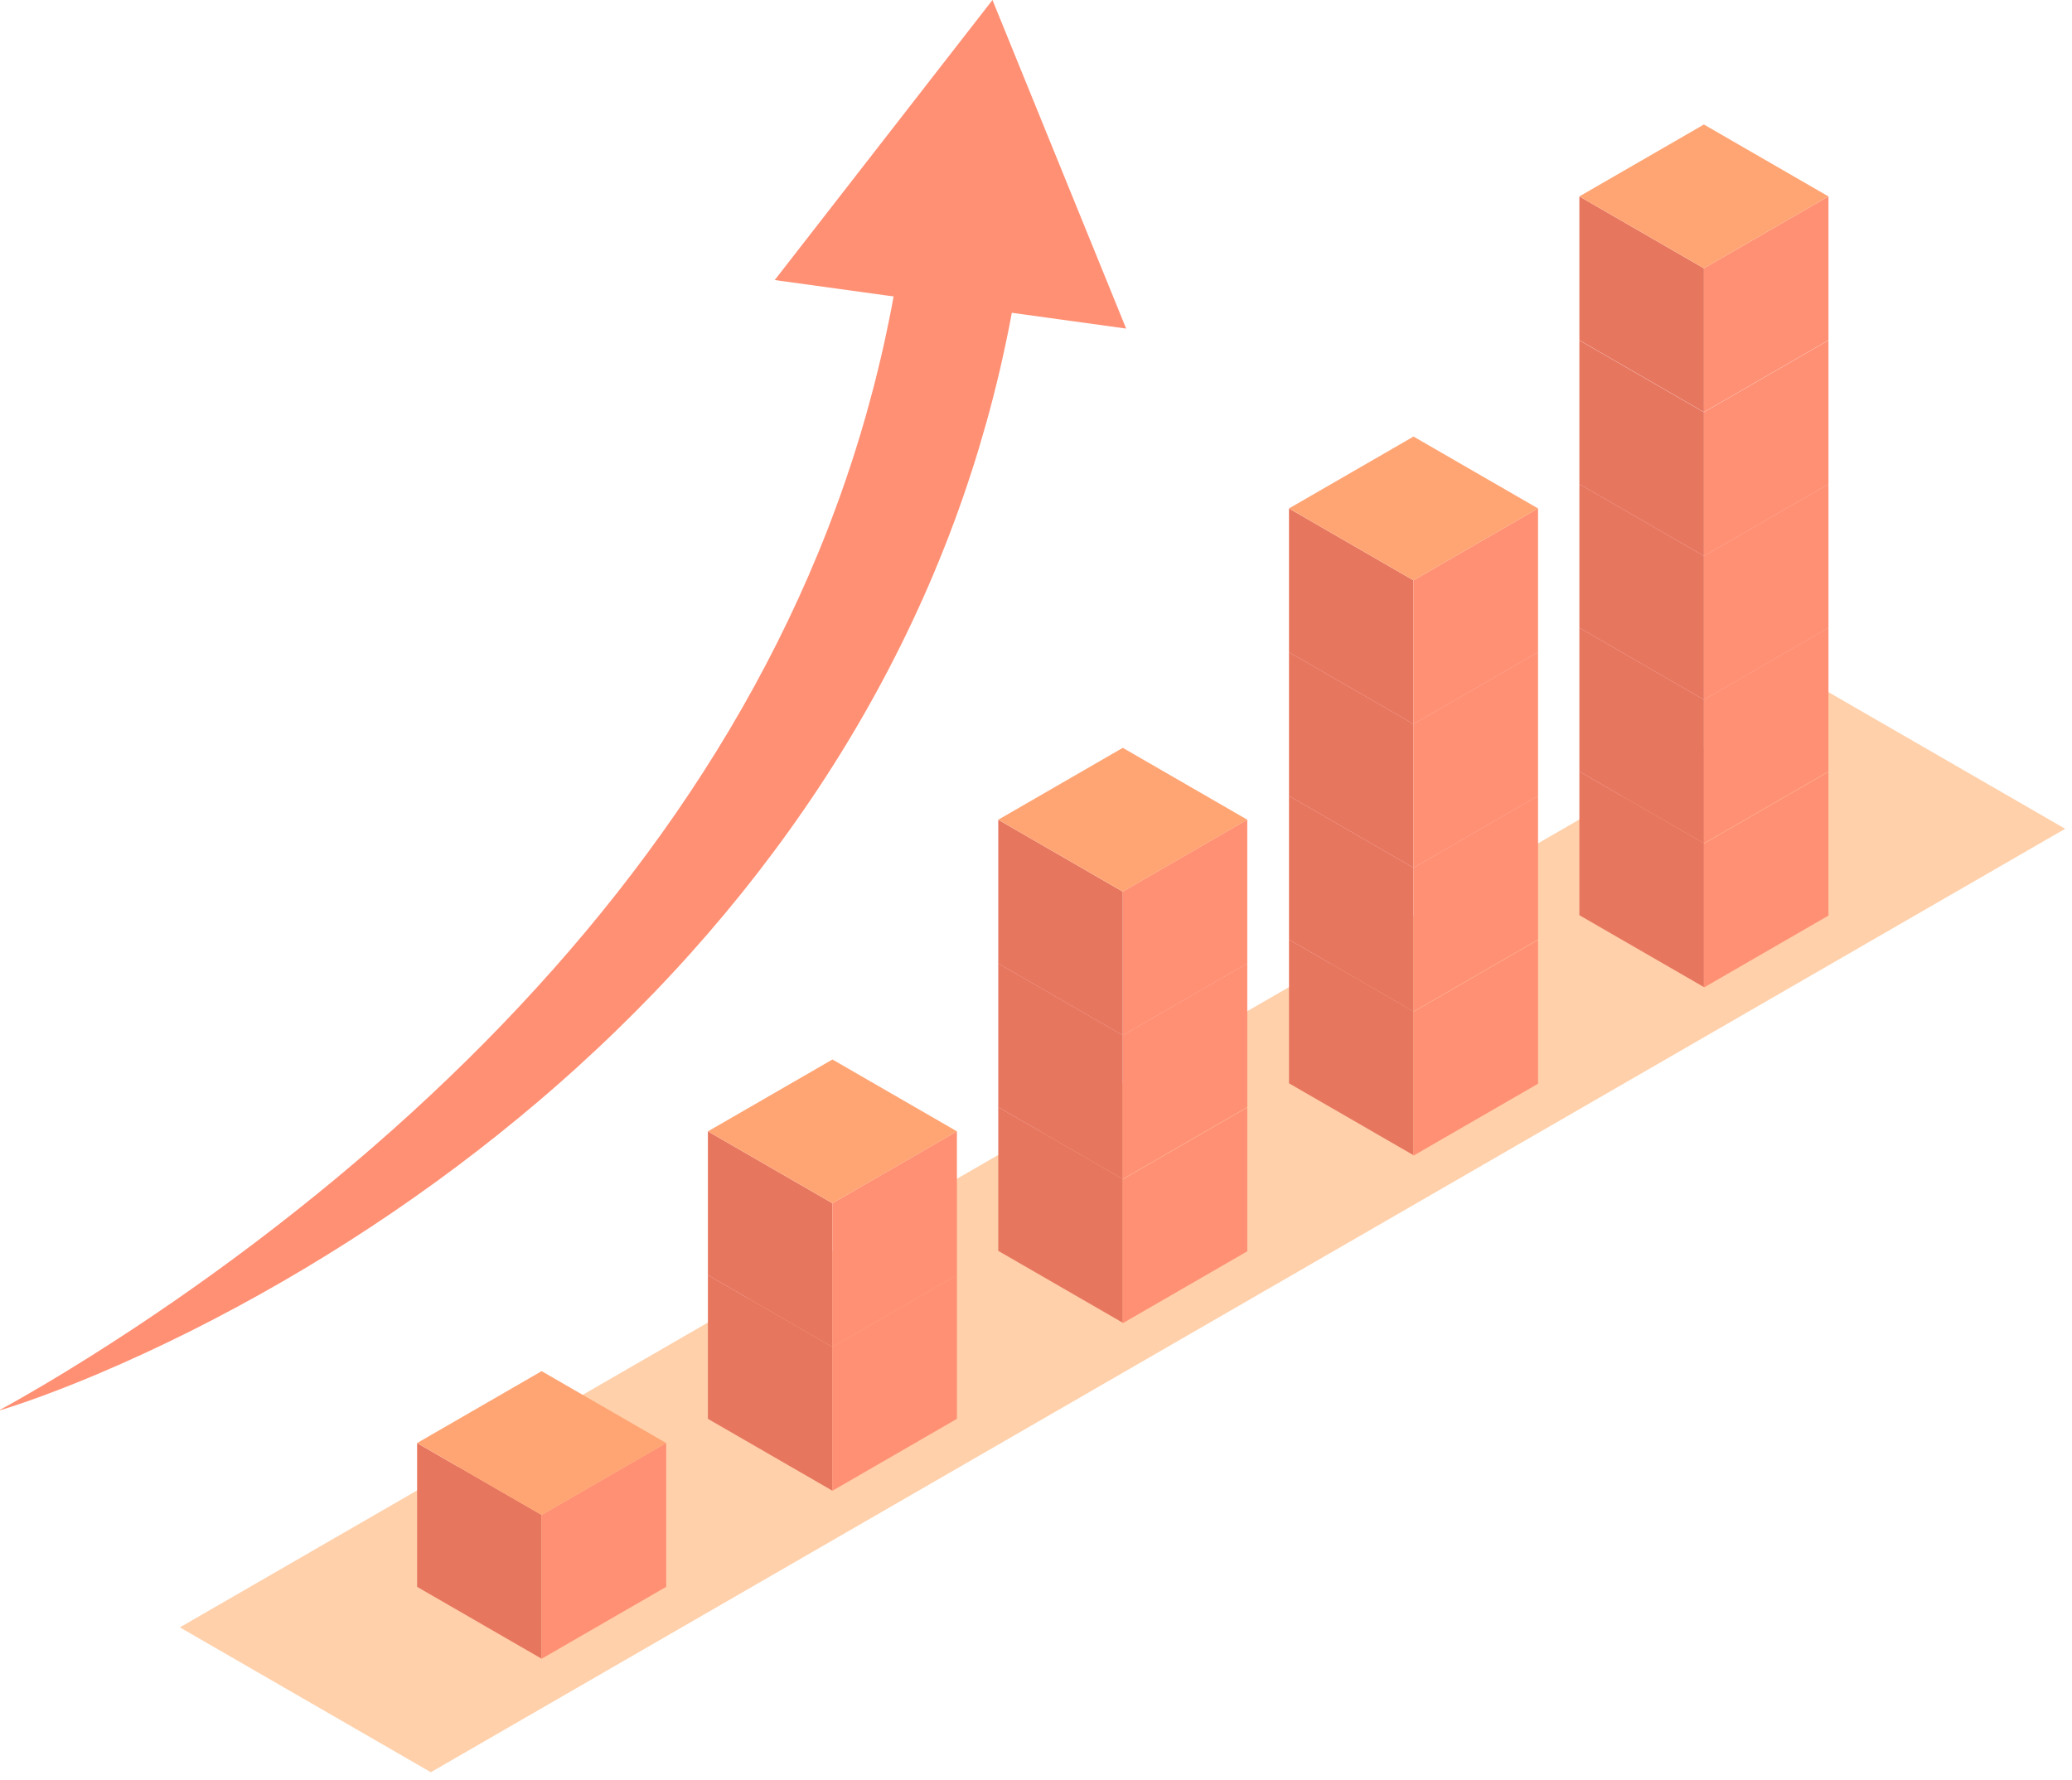 <svg width="213" height="183" viewBox="0 0 213 183" fill="none" xmlns="http://www.w3.org/2000/svg">
<path d="M186.5 70.316L18.492 167.316L44.288 182.209L212.296 85.21L186.5 70.316Z" fill="#FFD0AA"/>
<path d="M42.879 163.15L55.68 170.541V155.759L42.879 148.367V163.15Z" fill="#E7765F"/>
<path d="M72.773 145.877L85.575 153.268V138.485L72.773 131.094V145.877Z" fill="#E7765F"/>
<path d="M72.773 131.103L85.575 138.494V123.712L72.773 116.32V131.103Z" fill="#E7765F"/>
<path d="M55.684 155.753L68.485 148.359V163.147L55.684 170.541V155.753Z" fill="#FF9074"/>
<path d="M85.57 138.484L98.371 131.09V145.877L85.57 153.271V138.484Z" fill="#FF9074"/>
<path d="M85.57 123.71L98.371 116.316V131.104L85.57 138.498V123.71Z" fill="#FF9074"/>
<path d="M42.879 148.364L55.68 155.755L68.481 148.364L55.68 140.973L42.879 148.364Z" fill="#FFA574"/>
<path d="M72.773 116.321L85.575 123.712L98.376 116.321L85.575 108.93L72.773 116.321Z" fill="#FFA574"/>
<path d="M102.621 128.607L115.422 135.998V121.216L102.621 113.824V128.607Z" fill="#E7765F"/>
<path d="M102.621 113.833L115.422 121.225V106.442L102.621 99.051V113.833Z" fill="#E7765F"/>
<path d="M102.621 99.064L115.422 106.455V91.673L102.621 84.281V99.064Z" fill="#E7765F"/>
<path d="M115.418 121.257L128.219 113.863V128.651L115.418 136.044V121.257Z" fill="#FF9074"/>
<path d="M115.418 106.437L128.219 99.043V113.83L115.418 121.224V106.437Z" fill="#FF9074"/>
<path d="M115.418 91.663L128.219 84.269V99.057L115.418 106.451V91.663Z" fill="#FF9074"/>
<path d="M102.621 84.278L115.422 91.669L128.223 84.278L115.422 76.887L102.621 84.278Z" fill="#FFA574"/>
<path d="M132.508 111.38L145.309 118.772V103.989L132.508 96.598V111.38Z" fill="#E7765F"/>
<path d="M132.508 96.607L145.309 103.998V89.216L132.508 81.824V96.607Z" fill="#E7765F"/>
<path d="M132.508 81.834L145.309 89.225V74.442L132.508 67.051V81.834Z" fill="#E7765F"/>
<path d="M132.508 67.06L145.309 74.451V59.669L132.508 52.277V67.06Z" fill="#E7765F"/>
<path d="M145.309 104.027L158.11 96.633V111.42L145.309 118.814V104.027Z" fill="#FF9074"/>
<path d="M145.309 89.21L158.11 81.816V96.604L145.309 103.998V89.21Z" fill="#FF9074"/>
<path d="M145.309 74.437L158.11 67.043V81.83L145.309 89.224V74.437Z" fill="#FF9074"/>
<path d="M145.309 59.663L158.11 52.27V67.057L145.309 74.451V59.663Z" fill="#FF9074"/>
<path d="M132.508 52.274L145.309 59.666L158.11 52.274L145.309 44.883L132.508 52.274Z" fill="#FFA574"/>
<path d="M162.359 34.978L175.161 42.369V27.587L162.359 20.195V34.978Z" fill="#E7765F"/>
<path d="M175.164 27.581L187.965 20.188V34.975L175.164 42.369V27.581Z" fill="#FF9074"/>
<path d="M162.359 94.095L175.161 101.487V86.704L162.359 79.312V94.095Z" fill="#E7765F"/>
<path d="M162.359 79.322L175.161 86.713V71.93L162.359 64.539V79.322Z" fill="#E7765F"/>
<path d="M162.359 64.548L175.161 71.94V57.157L162.359 49.766V64.548Z" fill="#E7765F"/>
<path d="M162.359 49.775L175.161 57.166V42.383L162.359 34.992V49.775Z" fill="#E7765F"/>
<path d="M175.164 86.741L187.965 79.348V94.135L175.164 101.529V86.741Z" fill="#FF9074"/>
<path d="M175.164 71.925L187.965 64.531V79.319L175.164 86.712V71.925Z" fill="#FF9074"/>
<path d="M175.164 57.155L187.965 49.762V64.549L175.164 71.943V57.155Z" fill="#FF9074"/>
<path d="M175.164 42.382L187.965 34.988V49.776L175.164 57.169V42.382Z" fill="#FF9074"/>
<path d="M162.359 20.192L175.161 27.584L187.962 20.192L175.161 12.801L162.359 20.192Z" fill="#FFA574"/>
<path d="M0 144.949C0.777 144.529 1.546 144.097 2.311 143.658C3.077 143.221 3.837 142.776 4.594 142.328C6.108 141.43 7.608 140.514 9.095 139.579C12.069 137.713 14.995 135.783 17.872 133.794C23.626 129.818 29.187 125.607 34.528 121.173C37.197 118.955 39.812 116.681 42.364 114.349C44.916 112.016 47.405 109.625 49.827 107.178C54.665 102.278 59.235 97.15 63.454 91.781C67.674 86.413 71.552 80.812 75.012 74.991C78.472 69.17 81.516 63.132 84.081 56.912L84.32 56.329C84.4 56.135 84.481 55.941 84.557 55.745L85.022 54.573L85.138 54.279L85.249 53.985L85.473 53.396C85.623 53.003 85.774 52.611 85.915 52.216L86.348 51.032L86.764 49.844L86.972 49.249L87.171 48.652L87.569 47.458C87.823 46.658 88.085 45.861 88.324 45.056L88.507 44.454C88.568 44.254 88.629 44.053 88.685 43.851L89.035 42.642C89.489 41.027 89.922 39.407 90.312 37.776C90.517 36.962 90.695 36.143 90.883 35.326C90.931 35.122 90.971 34.916 91.016 34.711L91.147 34.096C91.234 33.686 91.325 33.277 91.403 32.865L91.647 31.631C91.689 31.425 91.724 31.219 91.762 31.012L91.875 30.394C92.032 29.57 92.164 28.741 92.304 27.915C92.566 26.258 92.813 24.598 93.013 22.931L93.09 22.306C93.115 22.098 93.143 21.89 93.164 21.681L93.231 21.055C93.243 20.951 93.247 20.846 93.278 20.743C93.292 20.692 93.311 20.641 93.335 20.591C93.347 20.566 93.36 20.541 93.375 20.516C93.389 20.491 93.403 20.466 93.421 20.442C93.487 20.343 93.571 20.246 93.68 20.151L93.719 20.116C93.731 20.104 93.745 20.092 93.761 20.08L93.853 20.01C93.911 19.963 93.986 19.918 94.056 19.871L94.109 19.837C94.127 19.825 94.148 19.814 94.168 19.803L94.289 19.735C94.326 19.712 94.376 19.691 94.424 19.669L94.567 19.603L94.71 19.537L94.781 19.504C94.804 19.493 94.829 19.482 94.86 19.471L95.205 19.344L95.291 19.312C95.322 19.302 95.344 19.29 95.382 19.28L95.597 19.22L96.028 19.099L96.459 18.977C96.493 18.966 96.531 18.956 96.58 18.947L96.716 18.919L96.989 18.863L97.534 18.748L97.67 18.72L97.835 18.693L98.163 18.64L98.491 18.587L98.656 18.56L98.85 18.535L99.64 18.438L99.685 18.441L100.444 18.672C100.506 18.691 100.573 18.711 100.631 18.73L100.788 18.785L101.101 18.896L101.414 19.007L101.571 19.063L101.7 19.116L102.215 19.331L102.472 19.438L102.601 19.492C102.647 19.51 102.683 19.528 102.714 19.545L103.115 19.751L103.515 19.958L103.715 20.062C103.751 20.08 103.77 20.096 103.799 20.113L103.877 20.163L104.192 20.364C104.22 20.381 104.242 20.398 104.263 20.414L104.327 20.463L104.454 20.561L104.582 20.66C104.625 20.692 104.67 20.726 104.702 20.757L104.808 20.854C104.825 20.87 104.844 20.886 104.859 20.902L104.905 20.95C104.964 21.013 105.03 21.077 105.075 21.139L105.149 21.233C105.163 21.249 105.174 21.265 105.183 21.28L105.213 21.326C105.298 21.45 105.359 21.572 105.401 21.692C105.413 21.722 105.421 21.752 105.429 21.782C105.439 21.811 105.446 21.841 105.452 21.871C105.464 21.93 105.471 21.988 105.473 22.046C105.481 22.163 105.46 22.276 105.45 22.391L105.375 23.077C105.351 23.306 105.321 23.534 105.293 23.762L105.208 24.447L105.122 25.132L105.079 25.474L105.031 25.816L104.839 27.184L104.791 27.525L104.738 27.866L104.63 28.549L104.523 29.231C104.487 29.458 104.452 29.686 104.411 29.912C104.252 30.819 104.102 31.728 103.925 32.632L103.795 33.31C103.751 33.536 103.71 33.763 103.662 33.988L103.382 35.341C103.292 35.793 103.189 36.242 103.089 36.691C102.988 37.141 102.892 37.591 102.785 38.039C102.568 38.934 102.36 39.831 102.125 40.722C101.676 42.509 101.169 44.281 100.643 46.045L100.238 47.366C100.171 47.586 100.1 47.805 100.028 48.024L99.815 48.681C99.536 49.558 99.232 50.427 98.936 51.299C98.785 51.733 98.626 52.166 98.471 52.599L98.238 53.248L97.996 53.895L97.509 55.186L97.005 56.47C96.321 58.178 95.616 59.876 94.86 61.552C91.86 68.263 88.305 74.706 84.283 80.808C80.261 86.912 75.778 92.678 70.933 98.078C70.633 98.418 70.325 98.751 70.02 99.087L69.562 99.589L69.099 100.086L68.635 100.583C68.481 100.749 68.326 100.915 68.17 101.078L67.234 102.062C65.976 103.365 64.7 104.648 63.404 105.907C62.11 107.168 60.791 108.402 59.456 109.616L58.956 110.071L58.451 110.521C58.115 110.822 57.78 111.123 57.44 111.419C57.101 111.715 56.764 112.014 56.422 112.308L55.398 113.189C52.655 115.522 49.844 117.767 46.973 119.922C44.102 122.075 41.168 124.137 38.182 126.108C32.209 130.05 26.022 133.627 19.661 136.82C16.479 138.412 13.255 139.91 9.984 141.29C9.166 141.633 8.346 141.972 7.522 142.301C6.698 142.629 5.873 142.953 5.042 143.263C4.213 143.575 3.38 143.877 2.543 144.168C1.706 144.457 0.867 144.739 0.017 144.991L0 144.949L0 144.949Z" fill="#FF9074"/>
<path d="M102.025 0L115.768 33.782L79.641 28.793L102.025 0Z" fill="#FF9074"/>
</svg>
